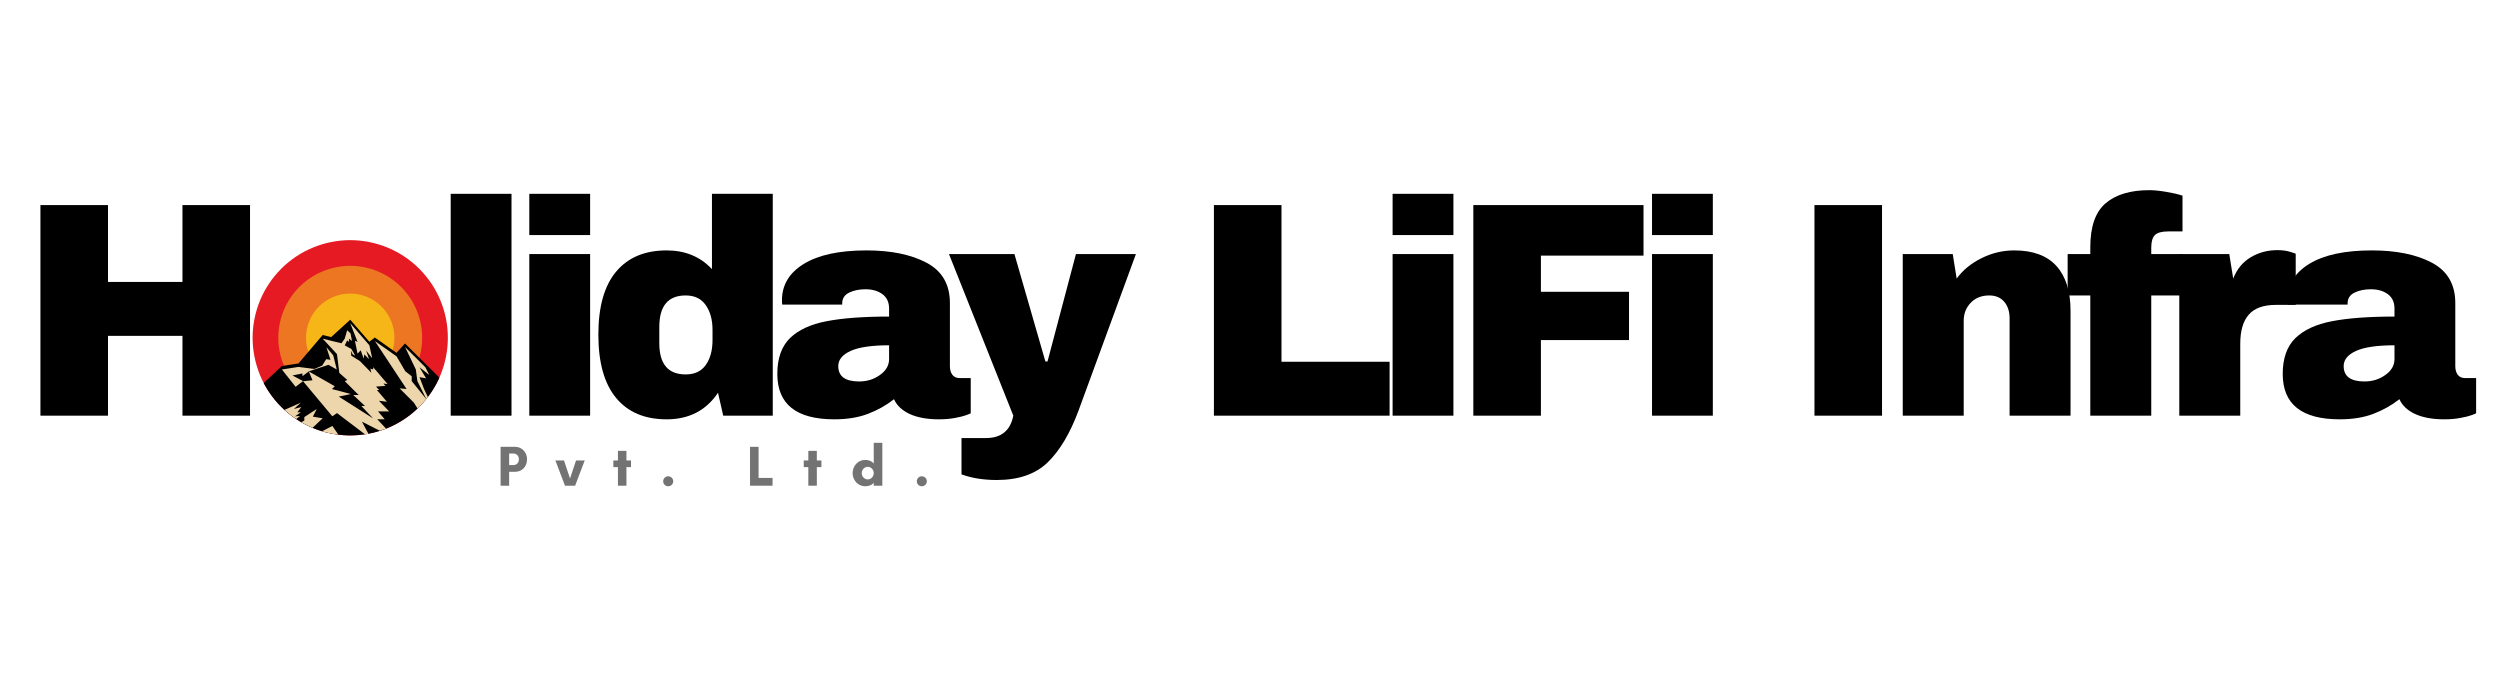 <svg xmlns="http://www.w3.org/2000/svg" xmlns:xlink="http://www.w3.org/1999/xlink" width="370" zoomAndPan="magnify" viewBox="0 0 277.5 75" height="100" preserveAspectRatio="xMidYMid meet" version="1.0"><defs><g/><clipPath id="5fc0e8cd82"><path d="M 28.039 26.656 L 49.75 26.656 L 49.75 48.367 L 28.039 48.367 Z M 28.039 26.656 " clip-rule="nonzero"/></clipPath><clipPath id="815fc51894"><path d="M 29 35 L 49 35 L 49 48.367 L 29 48.367 Z M 29 35 " clip-rule="nonzero"/></clipPath><clipPath id="a572aa0cdb"><path d="M 31 35 L 48 35 L 48 48.367 L 31 48.367 Z M 31 35 " clip-rule="nonzero"/></clipPath></defs><g fill="#000000" fill-opacity="1"><g transform="translate(1.972, 46.139)"><g><path d="M 18.281 0 L 18.281 -8.859 L 10.016 -8.859 L 10.016 0 L 2.516 0 L 2.516 -23.375 L 10.016 -23.375 L 10.016 -14.844 L 18.281 -14.844 L 18.281 -23.375 L 25.781 -23.375 L 25.781 0 Z M 18.281 0 "/></g></g></g><g fill="#000000" fill-opacity="1"><g transform="translate(27.677, 46.139)"><g><path d="M 11.312 -18.344 C 14.457 -18.344 16.93 -17.539 18.734 -15.938 C 20.535 -14.344 21.438 -12.02 21.438 -8.969 C 21.438 -5.906 20.535 -3.578 18.734 -1.984 C 16.93 -0.391 14.457 0.406 11.312 0.406 C 8.164 0.406 5.695 -0.383 3.906 -1.969 C 2.113 -3.551 1.219 -5.883 1.219 -8.969 C 1.219 -12.051 2.113 -14.383 3.906 -15.969 C 5.695 -17.551 8.164 -18.344 11.312 -18.344 Z M 11.312 -13.75 C 9.094 -13.75 7.984 -12.473 7.984 -9.922 L 7.984 -7.984 C 7.984 -5.441 9.094 -4.172 11.312 -4.172 C 13.551 -4.172 14.672 -5.441 14.672 -7.984 L 14.672 -9.922 C 14.672 -12.473 13.551 -13.75 11.312 -13.75 Z M 11.312 -13.75 "/></g></g></g><g fill="#000000" fill-opacity="1"><g transform="translate(47.746, 46.139)"><g><path d="M 2.281 0 L 2.281 -24.625 L 9.031 -24.625 L 9.031 0 Z M 2.281 0 "/></g></g></g><g fill="#000000" fill-opacity="1"><g transform="translate(56.472, 46.139)"><g><path d="M 2.281 -20.047 L 2.281 -24.625 L 9.031 -24.625 L 9.031 -20.047 Z M 2.281 0 L 2.281 -17.938 L 9.031 -17.938 L 9.031 0 Z M 2.281 0 "/></g></g></g><g fill="#000000" fill-opacity="1"><g transform="translate(65.199, 46.139)"><g><path d="M 15.078 0 L 14.5 -2.547 C 13.188 -0.578 11.285 0.406 8.797 0.406 C 6.367 0.406 4.5 -0.383 3.188 -1.969 C 1.875 -3.551 1.219 -5.895 1.219 -9 C 1.219 -12.082 1.875 -14.41 3.188 -15.984 C 4.5 -17.555 6.367 -18.344 8.797 -18.344 C 10.859 -18.344 12.535 -17.648 13.828 -16.266 L 13.828 -24.625 L 20.578 -24.625 L 20.578 0 Z M 10.906 -13.344 C 8.957 -13.344 7.984 -12.176 7.984 -9.844 L 7.984 -8.047 C 7.984 -5.734 8.957 -4.578 10.906 -4.578 C 11.906 -4.578 12.648 -4.926 13.141 -5.625 C 13.641 -6.332 13.891 -7.254 13.891 -8.391 L 13.891 -9.516 C 13.891 -10.641 13.641 -11.555 13.141 -12.266 C 12.648 -12.984 11.906 -13.344 10.906 -13.344 Z M 10.906 -13.344 "/></g></g></g><g fill="#000000" fill-opacity="1"><g transform="translate(85.267, 46.139)"><g><path d="M 10.906 -18.344 C 13.645 -18.344 15.875 -17.883 17.594 -16.969 C 19.312 -16.051 20.172 -14.562 20.172 -12.5 L 20.172 -5.5 C 20.172 -5.113 20.258 -4.797 20.438 -4.547 C 20.625 -4.297 20.898 -4.172 21.266 -4.172 L 22.484 -4.172 L 22.484 -0.266 C 22.422 -0.223 22.242 -0.148 21.953 -0.047 C 21.672 0.055 21.27 0.156 20.75 0.25 C 20.227 0.352 19.629 0.406 18.953 0.406 C 17.641 0.406 16.555 0.207 15.703 -0.188 C 14.859 -0.582 14.281 -1.129 13.969 -1.828 C 13.102 -1.148 12.141 -0.609 11.078 -0.203 C 10.016 0.203 8.77 0.406 7.344 0.406 C 3.125 0.406 1.016 -1.27 1.016 -4.625 C 1.016 -6.363 1.484 -7.691 2.422 -8.609 C 3.367 -9.523 4.723 -10.148 6.484 -10.484 C 8.254 -10.828 10.566 -11 13.422 -11 L 13.422 -11.891 C 13.422 -12.586 13.176 -13.117 12.688 -13.484 C 12.195 -13.848 11.566 -14.031 10.797 -14.031 C 10.098 -14.031 9.492 -13.906 8.984 -13.656 C 8.473 -13.406 8.219 -13.008 8.219 -12.469 L 8.219 -12.328 L 1.562 -12.328 C 1.539 -12.441 1.531 -12.602 1.531 -12.812 C 1.531 -14.508 2.336 -15.852 3.953 -16.844 C 5.578 -17.844 7.895 -18.344 10.906 -18.344 Z M 13.422 -7.812 C 11.492 -7.812 10.07 -7.602 9.156 -7.188 C 8.238 -6.77 7.781 -6.207 7.781 -5.5 C 7.781 -4.363 8.551 -3.797 10.094 -3.797 C 10.969 -3.797 11.738 -4.035 12.406 -4.516 C 13.082 -4.992 13.422 -5.582 13.422 -6.281 Z M 13.422 -7.812 "/></g></g></g><g fill="#000000" fill-opacity="1"><g transform="translate(105.336, 46.139)"><g><path d="M 14.375 -0.547 C 13.438 1.973 12.297 3.883 10.953 5.188 C 9.609 6.488 7.723 7.141 5.297 7.141 C 3.828 7.141 2.523 6.93 1.391 6.516 L 1.391 2.484 L 4.109 2.484 C 5.805 2.484 6.816 1.656 7.141 0 L 0 -17.938 L 7.266 -17.938 L 10.703 -6.016 L 10.938 -6.016 L 14.094 -17.938 L 20.75 -17.938 Z M 14.375 -0.547 "/></g></g></g><g fill="#000000" fill-opacity="1"><g transform="translate(123.503, 46.139)"><g/></g></g><g fill="#000000" fill-opacity="1"><g transform="translate(132.229, 46.139)"><g><path d="M 2.516 -23.375 L 10.016 -23.375 L 10.016 -5.984 L 22.016 -5.984 L 22.016 0 L 2.516 0 Z M 2.516 -23.375 "/></g></g></g><g fill="#000000" fill-opacity="1"><g transform="translate(152.298, 46.139)"><g><path d="M 2.281 -20.047 L 2.281 -24.625 L 9.031 -24.625 L 9.031 -20.047 Z M 2.281 0 L 2.281 -17.938 L 9.031 -17.938 L 9.031 0 Z M 2.281 0 "/></g></g></g><g fill="#000000" fill-opacity="1"><g transform="translate(161.024, 46.139)"><g><path d="M 2.516 -23.375 L 21.406 -23.375 L 21.406 -17.766 L 10.016 -17.766 L 10.016 -13.75 L 19.797 -13.75 L 19.797 -8.391 L 10.016 -8.391 L 10.016 0 L 2.516 0 Z M 2.516 -23.375 "/></g></g></g><g fill="#000000" fill-opacity="1"><g transform="translate(181.093, 46.139)"><g><path d="M 2.281 -20.047 L 2.281 -24.625 L 9.031 -24.625 L 9.031 -20.047 Z M 2.281 0 L 2.281 -17.938 L 9.031 -17.938 L 9.031 0 Z M 2.281 0 "/></g></g></g><g fill="#000000" fill-opacity="1"><g transform="translate(189.819, 46.139)"><g/></g></g><g fill="#000000" fill-opacity="1"><g transform="translate(198.546, 46.139)"><g><path d="M 2.859 0 L 2.859 -23.375 L 10.359 -23.375 L 10.359 0 Z M 2.859 0 "/></g></g></g><g fill="#000000" fill-opacity="1"><g transform="translate(209.174, 46.139)"><g><path d="M 14.406 -18.344 C 16.488 -18.344 18.051 -17.766 19.094 -16.609 C 20.133 -15.453 20.656 -13.789 20.656 -11.625 L 20.656 0 L 13.891 0 L 13.891 -10.797 C 13.891 -11.566 13.691 -12.18 13.297 -12.641 C 12.898 -13.109 12.344 -13.344 11.625 -13.344 C 10.781 -13.344 10.098 -13.07 9.578 -12.531 C 9.055 -11.988 8.797 -11.32 8.797 -10.531 L 8.797 0 L 2.031 0 L 2.031 -17.938 L 7.578 -17.938 L 8.016 -15.219 C 8.711 -16.164 9.633 -16.922 10.781 -17.484 C 11.926 -18.055 13.133 -18.344 14.406 -18.344 Z M 14.406 -18.344 "/></g></g></g><g fill="#000000" fill-opacity="1"><g transform="translate(229.242, 46.139)"><g><path d="M 9.344 -25.031 C 9.844 -25.031 10.461 -24.969 11.203 -24.844 C 11.953 -24.719 12.555 -24.578 13.016 -24.422 L 13.016 -20.453 L 11.453 -20.453 C 10.723 -20.453 10.223 -20.316 9.953 -20.047 C 9.68 -19.773 9.547 -19.312 9.547 -18.656 L 9.547 -17.938 L 13.016 -17.938 L 13.016 -13.344 L 9.547 -13.344 L 9.547 0 L 2.781 0 L 2.781 -13.344 L 0.266 -13.344 L 0.266 -17.938 L 2.781 -17.938 L 2.781 -18.688 C 2.781 -20.988 3.348 -22.617 4.484 -23.578 C 5.617 -24.547 7.238 -25.031 9.344 -25.031 Z M 9.344 -25.031 "/></g></g></g><g fill="#000000" fill-opacity="1"><g transform="translate(239.871, 46.139)"><g><path d="M 12.938 -18.375 C 13.457 -18.375 13.922 -18.312 14.328 -18.188 C 14.742 -18.062 14.953 -17.988 14.953 -17.969 L 14.953 -12.297 L 12.766 -12.297 C 11.367 -12.297 10.359 -11.93 9.734 -11.203 C 9.109 -10.484 8.797 -9.41 8.797 -7.984 L 8.797 0 L 2.031 0 L 2.031 -17.938 L 7.578 -17.938 L 8.016 -15.219 C 8.422 -16.258 9.066 -17.047 9.953 -17.578 C 10.836 -18.109 11.832 -18.375 12.938 -18.375 Z M 12.938 -18.375 "/></g></g></g><g fill="#000000" fill-opacity="1"><g transform="translate(252.366, 46.139)"><g><path d="M 10.906 -18.344 C 13.645 -18.344 15.875 -17.883 17.594 -16.969 C 19.312 -16.051 20.172 -14.562 20.172 -12.5 L 20.172 -5.5 C 20.172 -5.113 20.258 -4.797 20.438 -4.547 C 20.625 -4.297 20.898 -4.172 21.266 -4.172 L 22.484 -4.172 L 22.484 -0.266 C 22.422 -0.223 22.242 -0.148 21.953 -0.047 C 21.672 0.055 21.27 0.156 20.75 0.25 C 20.227 0.352 19.629 0.406 18.953 0.406 C 17.641 0.406 16.555 0.207 15.703 -0.188 C 14.859 -0.582 14.281 -1.129 13.969 -1.828 C 13.102 -1.148 12.141 -0.609 11.078 -0.203 C 10.016 0.203 8.77 0.406 7.344 0.406 C 3.125 0.406 1.016 -1.27 1.016 -4.625 C 1.016 -6.363 1.484 -7.691 2.422 -8.609 C 3.367 -9.523 4.723 -10.148 6.484 -10.484 C 8.254 -10.828 10.566 -11 13.422 -11 L 13.422 -11.891 C 13.422 -12.586 13.176 -13.117 12.688 -13.484 C 12.195 -13.848 11.566 -14.031 10.797 -14.031 C 10.098 -14.031 9.492 -13.906 8.984 -13.656 C 8.473 -13.406 8.219 -13.008 8.219 -12.469 L 8.219 -12.328 L 1.562 -12.328 C 1.539 -12.441 1.531 -12.602 1.531 -12.812 C 1.531 -14.508 2.336 -15.852 3.953 -16.844 C 5.578 -17.844 7.895 -18.344 10.906 -18.344 Z M 13.422 -7.812 C 11.492 -7.812 10.07 -7.602 9.156 -7.188 C 8.238 -6.77 7.781 -6.207 7.781 -5.5 C 7.781 -4.363 8.551 -3.797 10.094 -3.797 C 10.969 -3.797 11.738 -4.035 12.406 -4.516 C 13.082 -4.992 13.422 -5.582 13.422 -6.281 Z M 13.422 -7.812 "/></g></g></g><g fill="#737373" fill-opacity="1"><g transform="translate(55.183, 53.913)"><g><path d="M 1.332 -1.543 L 2 -1.543 C 2.699 -1.543 3.32 -2.059 3.32 -2.934 C 3.32 -3.754 2.699 -4.316 2 -4.316 L 0.383 -4.316 L 0.383 0 L 1.332 0 Z M 1.84 -3.57 C 2.121 -3.57 2.414 -3.328 2.414 -2.934 C 2.414 -2.52 2.121 -2.293 1.84 -2.293 L 1.332 -2.293 L 1.332 -3.57 Z M 1.84 -3.57 "/></g></g></g><g fill="#737373" fill-opacity="1"><g transform="translate(61.71, 53.913)"><g><path d="M 3.195 -2.801 L 2.23 -2.801 L 1.562 -0.801 L 0.895 -2.801 L -0.062 -2.801 L 1.004 0 L 2.129 0 Z M 3.195 -2.801 "/></g></g></g><g fill="#737373" fill-opacity="1"><g transform="translate(67.953, 53.913)"><g><path d="M 1.582 -2.062 L 2.09 -2.062 L 2.09 -2.801 L 1.582 -2.801 L 1.582 -3.867 L 0.637 -3.867 L 0.637 -2.801 L 0.129 -2.801 L 0.129 -2.062 L 0.637 -2.062 L 0.637 0 L 1.582 0 Z M 1.582 -2.062 "/></g></g></g><g fill="#737373" fill-opacity="1"><g transform="translate(73.281, 53.913)"><g><path d="M 0.332 -0.488 C 0.332 -0.184 0.578 0.062 0.891 0.062 C 1.195 0.062 1.449 -0.184 1.449 -0.488 C 1.449 -0.801 1.195 -1.047 0.891 -1.047 C 0.578 -1.047 0.332 -0.801 0.332 -0.488 Z M 0.332 -0.488 "/></g></g></g><g fill="#737373" fill-opacity="1"><g transform="translate(78.171, 53.913)"><g/></g></g><g fill="#737373" fill-opacity="1"><g transform="translate(82.87, 53.913)"><g><path d="M 0.383 0 L 2.883 0 L 2.883 -0.863 L 1.332 -0.863 L 1.332 -4.316 L 0.383 -4.316 Z M 0.383 0 "/></g></g></g><g fill="#737373" fill-opacity="1"><g transform="translate(89.087, 53.913)"><g><path d="M 1.582 -2.062 L 2.09 -2.062 L 2.09 -2.801 L 1.582 -2.801 L 1.582 -3.867 L 0.637 -3.867 L 0.637 -2.801 L 0.129 -2.801 L 0.129 -2.062 L 0.637 -2.062 L 0.637 0 L 1.582 0 Z M 1.582 -2.062 "/></g></g></g><g fill="#737373" fill-opacity="1"><g transform="translate(94.415, 53.913)"><g><path d="M 2.57 -1.398 C 2.57 -1.027 2.285 -0.699 1.906 -0.699 C 1.523 -0.699 1.238 -1.027 1.238 -1.398 C 1.238 -1.766 1.523 -2.094 1.906 -2.094 C 2.285 -2.094 2.57 -1.766 2.57 -1.398 Z M 3.523 -4.762 L 2.57 -4.762 L 2.57 -2.457 C 2.324 -2.762 1.969 -2.863 1.613 -2.863 C 0.82 -2.863 0.223 -2.172 0.223 -1.398 C 0.223 -0.621 0.82 0.062 1.613 0.062 C 1.969 0.062 2.383 -0.051 2.57 -0.336 L 2.57 0 L 3.523 0 Z M 3.523 -4.762 "/></g></g></g><g fill="#737373" fill-opacity="1"><g transform="translate(101.432, 53.913)"><g><path d="M 0.332 -0.488 C 0.332 -0.184 0.578 0.062 0.891 0.062 C 1.195 0.062 1.449 -0.184 1.449 -0.488 C 1.449 -0.801 1.195 -1.047 0.891 -1.047 C 0.578 -1.047 0.332 -0.801 0.332 -0.488 Z M 0.332 -0.488 "/></g></g></g><g clip-path="url(#5fc0e8cd82)"><path fill="#e61a23" d="M 49.711 37.492 C 49.711 38.203 49.641 38.91 49.504 39.605 C 49.363 40.305 49.16 40.984 48.887 41.641 C 48.613 42.297 48.281 42.922 47.887 43.512 C 47.488 44.105 47.039 44.652 46.539 45.156 C 46.035 45.66 45.488 46.109 44.895 46.504 C 44.305 46.898 43.68 47.23 43.023 47.504 C 42.363 47.777 41.688 47.98 40.988 48.121 C 40.293 48.262 39.586 48.328 38.875 48.328 C 38.164 48.328 37.461 48.262 36.762 48.121 C 36.062 47.98 35.387 47.777 34.73 47.504 C 34.07 47.23 33.449 46.898 32.855 46.504 C 32.266 46.109 31.715 45.66 31.215 45.156 C 30.711 44.652 30.262 44.105 29.867 43.512 C 29.473 42.922 29.137 42.297 28.863 41.641 C 28.594 40.984 28.387 40.305 28.25 39.605 C 28.109 38.91 28.039 38.203 28.039 37.492 C 28.039 36.781 28.109 36.078 28.25 35.379 C 28.387 34.684 28.594 34.004 28.863 33.348 C 29.137 32.691 29.473 32.066 29.867 31.473 C 30.262 30.883 30.711 30.336 31.215 29.832 C 31.715 29.328 32.266 28.879 32.855 28.484 C 33.449 28.09 34.07 27.754 34.73 27.484 C 35.387 27.211 36.062 27.004 36.762 26.867 C 37.461 26.727 38.164 26.656 38.875 26.656 C 39.586 26.656 40.293 26.727 40.988 26.867 C 41.688 27.004 42.363 27.211 43.023 27.484 C 43.68 27.754 44.305 28.09 44.895 28.484 C 45.488 28.879 46.035 29.328 46.539 29.832 C 47.039 30.336 47.488 30.883 47.887 31.473 C 48.281 32.066 48.613 32.691 48.887 33.348 C 49.16 34.004 49.363 34.684 49.504 35.379 C 49.641 36.078 49.711 36.781 49.711 37.492 Z M 49.711 37.492 " fill-opacity="1" fill-rule="nonzero"/></g><path fill="#ed7622" d="M 46.859 37.492 C 46.859 38.02 46.809 38.535 46.707 39.051 C 46.605 39.566 46.453 40.062 46.25 40.547 C 46.051 41.031 45.805 41.492 45.516 41.93 C 45.223 42.363 44.891 42.77 44.52 43.141 C 44.152 43.508 43.746 43.84 43.312 44.133 C 42.875 44.422 42.414 44.668 41.93 44.871 C 41.445 45.07 40.949 45.223 40.434 45.324 C 39.918 45.426 39.398 45.477 38.875 45.477 C 38.352 45.477 37.832 45.426 37.316 45.324 C 36.805 45.223 36.305 45.07 35.82 44.871 C 35.336 44.668 34.875 44.422 34.441 44.133 C 34.004 43.84 33.602 43.508 33.23 43.141 C 32.859 42.77 32.527 42.363 32.238 41.93 C 31.945 41.492 31.699 41.031 31.5 40.547 C 31.301 40.062 31.148 39.566 31.047 39.051 C 30.941 38.535 30.891 38.02 30.891 37.492 C 30.891 36.969 30.941 36.449 31.047 35.938 C 31.148 35.422 31.301 34.922 31.5 34.438 C 31.699 33.953 31.945 33.492 32.238 33.059 C 32.527 32.621 32.859 32.219 33.23 31.848 C 33.602 31.477 34.004 31.145 34.441 30.855 C 34.875 30.562 35.336 30.316 35.82 30.117 C 36.305 29.918 36.805 29.766 37.316 29.664 C 37.832 29.562 38.352 29.508 38.875 29.508 C 39.398 29.508 39.918 29.562 40.434 29.664 C 40.949 29.766 41.445 29.918 41.93 30.117 C 42.414 30.316 42.875 30.562 43.312 30.855 C 43.746 31.145 44.152 31.477 44.52 31.848 C 44.891 32.219 45.223 32.621 45.516 33.059 C 45.805 33.492 46.051 33.953 46.25 34.438 C 46.453 34.922 46.605 35.422 46.707 35.938 C 46.809 36.449 46.859 36.969 46.859 37.492 Z M 46.859 37.492 " fill-opacity="1" fill-rule="nonzero"/><path fill="#f7b618" d="M 43.781 37.492 C 43.781 37.816 43.75 38.133 43.688 38.449 C 43.625 38.766 43.531 39.074 43.41 39.371 C 43.285 39.668 43.133 39.953 42.957 40.219 C 42.777 40.488 42.574 40.734 42.344 40.961 C 42.117 41.191 41.871 41.395 41.602 41.574 C 41.332 41.754 41.051 41.902 40.754 42.027 C 40.457 42.148 40.148 42.242 39.832 42.305 C 39.516 42.367 39.199 42.398 38.875 42.398 C 38.555 42.398 38.234 42.367 37.918 42.305 C 37.602 42.242 37.297 42.148 37 42.027 C 36.699 41.902 36.418 41.754 36.148 41.574 C 35.883 41.395 35.633 41.191 35.406 40.961 C 35.18 40.734 34.977 40.488 34.797 40.219 C 34.617 39.953 34.465 39.668 34.344 39.371 C 34.219 39.074 34.125 38.766 34.062 38.449 C 34 38.133 33.969 37.816 33.969 37.492 C 33.969 37.172 34 36.852 34.062 36.535 C 34.125 36.219 34.219 35.914 34.344 35.617 C 34.465 35.316 34.617 35.035 34.797 34.77 C 34.977 34.5 35.18 34.25 35.406 34.023 C 35.633 33.797 35.883 33.594 36.148 33.414 C 36.418 33.234 36.699 33.082 37 32.961 C 37.297 32.836 37.602 32.746 37.918 32.68 C 38.234 32.617 38.555 32.586 38.875 32.586 C 39.199 32.586 39.516 32.617 39.832 32.68 C 40.148 32.746 40.457 32.836 40.754 32.961 C 41.051 33.082 41.332 33.234 41.602 33.414 C 41.871 33.594 42.117 33.797 42.344 34.023 C 42.574 34.25 42.777 34.5 42.957 34.77 C 43.133 35.035 43.285 35.316 43.41 35.617 C 43.531 35.914 43.625 36.219 43.688 36.535 C 43.75 36.852 43.781 37.172 43.781 37.492 Z M 43.781 37.492 " fill-opacity="1" fill-rule="nonzero"/><g clip-path="url(#815fc51894)"><path fill="#000000" d="M 47.406 40.562 L 45.98 39.145 L 44.957 38.125 L 44.199 38.957 L 44.012 39.164 L 42.562 38.141 L 41.605 37.465 L 40.996 37.934 L 38.875 35.488 L 36.758 37.418 L 35.816 37.188 L 35.16 37.957 L 33.77 39.59 L 33.129 40.344 L 32.223 40.484 L 31.289 40.629 L 30.625 41.25 L 29.27 42.516 C 29.32 42.605 29.363 42.691 29.41 42.777 C 29.812 43.5 30.297 44.172 30.852 44.781 C 30.879 44.809 30.906 44.836 30.93 44.867 C 31.133 45.086 31.348 45.301 31.566 45.5 C 31.977 45.871 32.414 46.215 32.871 46.516 C 33.059 46.645 33.25 46.762 33.441 46.871 C 33.84 47.105 34.254 47.312 34.688 47.492 C 34.828 47.551 34.965 47.605 35.105 47.656 C 35.281 47.723 35.461 47.781 35.637 47.84 C 35.672 47.848 35.707 47.859 35.742 47.871 C 36.328 48.047 36.934 48.172 37.555 48.25 C 37.906 48.293 38.266 48.32 38.625 48.328 C 38.707 48.328 38.789 48.332 38.871 48.332 C 39.438 48.332 39.992 48.289 40.535 48.207 C 40.656 48.191 40.777 48.168 40.898 48.148 C 41.328 48.066 41.746 47.961 42.156 47.832 C 42.387 47.758 42.617 47.676 42.84 47.59 C 44.156 47.07 45.34 46.305 46.344 45.352 C 46.688 45.027 47.008 44.676 47.305 44.309 C 47.309 44.301 47.309 44.301 47.316 44.297 C 47.375 44.223 47.43 44.152 47.492 44.074 C 47.938 43.488 48.324 42.859 48.648 42.191 C 48.691 42.105 48.73 42.016 48.773 41.922 Z M 47.406 40.562 " fill-opacity="1" fill-rule="nonzero"/></g><g clip-path="url(#a572aa0cdb)"><path fill="#edd6ab" d="M 34.727 46.246 L 35.164 45.395 L 33.781 46.293 L 33.781 46.68 L 33.445 46.867 C 33.844 47.102 34.258 47.305 34.691 47.488 L 35.816 46.43 Z M 32.742 46.219 L 33.398 45.758 L 33.012 45.758 L 33.449 45.18 L 32.625 45.395 L 33.402 44.691 L 31.578 45.496 C 31.984 45.867 32.422 46.211 32.883 46.512 L 33.305 46.168 Z M 35.746 47.871 C 36.332 48.047 36.938 48.172 37.559 48.25 L 36.895 47.281 Z M 42.703 46.539 L 41.961 45.664 L 43.195 45.664 L 42.059 44.484 L 42.949 44.594 L 41.836 43.289 L 42.078 43.289 L 41.738 42.91 L 42.781 42.836 L 42.559 42.57 L 43.023 42.629 L 41.426 40.758 L 41.426 41.012 L 41.113 40.918 L 41.227 41.383 L 39.953 40.082 L 38.98 39.473 L 38.98 38.93 L 39.129 39.316 L 39.43 39.48 L 39.004 38.738 L 38.266 38.336 L 38.535 37.789 L 38.754 37.957 L 38.727 37.586 L 39.07 37.848 L 38.91 37.008 L 38.535 36.656 L 38.266 37.586 L 37.902 38.105 L 36.758 37.824 L 35.816 37.59 L 37.406 39.309 L 37.664 41.395 L 38.547 42.172 L 38.27 42.312 L 39.816 43.848 L 39.211 43.848 L 40.52 45.066 L 40.109 45.066 L 41.422 46.449 L 37.605 44.023 L 38.949 43.738 L 36.848 43.184 L 37.16 42.871 L 34.281 41.23 L 34.688 42.211 L 33.637 42.316 L 36.891 46.211 L 37.406 45.852 L 40.535 48.223 C 40.656 48.203 40.777 48.184 40.898 48.16 L 40.176 46.805 L 42.164 47.816 C 42.395 47.742 42.625 47.66 42.852 47.574 L 41.871 46.535 L 42.703 46.535 Z M 46.566 41.863 L 47.297 42 L 46.566 40.766 L 47.648 41.621 L 47.219 40.766 L 44.957 38.516 L 46.156 41.012 L 46.328 42.301 L 47.32 44.293 C 47.379 44.219 47.438 44.148 47.496 44.07 L 47.082 43.211 Z M 45.688 41.754 L 44.988 41.211 L 44.016 39.551 L 41.613 37.859 L 45.129 43.18 L 44.352 43.105 L 45.934 44.688 L 46.352 45.348 C 46.695 45.023 47.016 44.672 47.316 44.301 L 45.699 42.301 L 45.699 41.754 Z M 33.641 42.301 L 32.461 41.676 L 33.574 41.453 L 33.574 41.758 L 34.285 41.215 L 36.461 40.496 L 37.383 41.016 L 36.992 39.445 L 36.23 38.535 L 36.684 39.938 L 36.207 39.867 L 35.766 40.582 L 34.906 40.953 L 33.125 40.73 L 31.289 41.012 L 32.812 42.934 Z M 39.391 37.809 L 39.688 39.258 L 40.039 38.883 L 40.371 39.805 L 40.434 39.336 L 40.961 39.863 L 40.648 38.922 L 41.312 39.766 L 41 38.324 L 38.879 35.875 L 39.691 37.965 Z M 39.391 37.809 " fill-opacity="1" fill-rule="nonzero"/></g></svg>